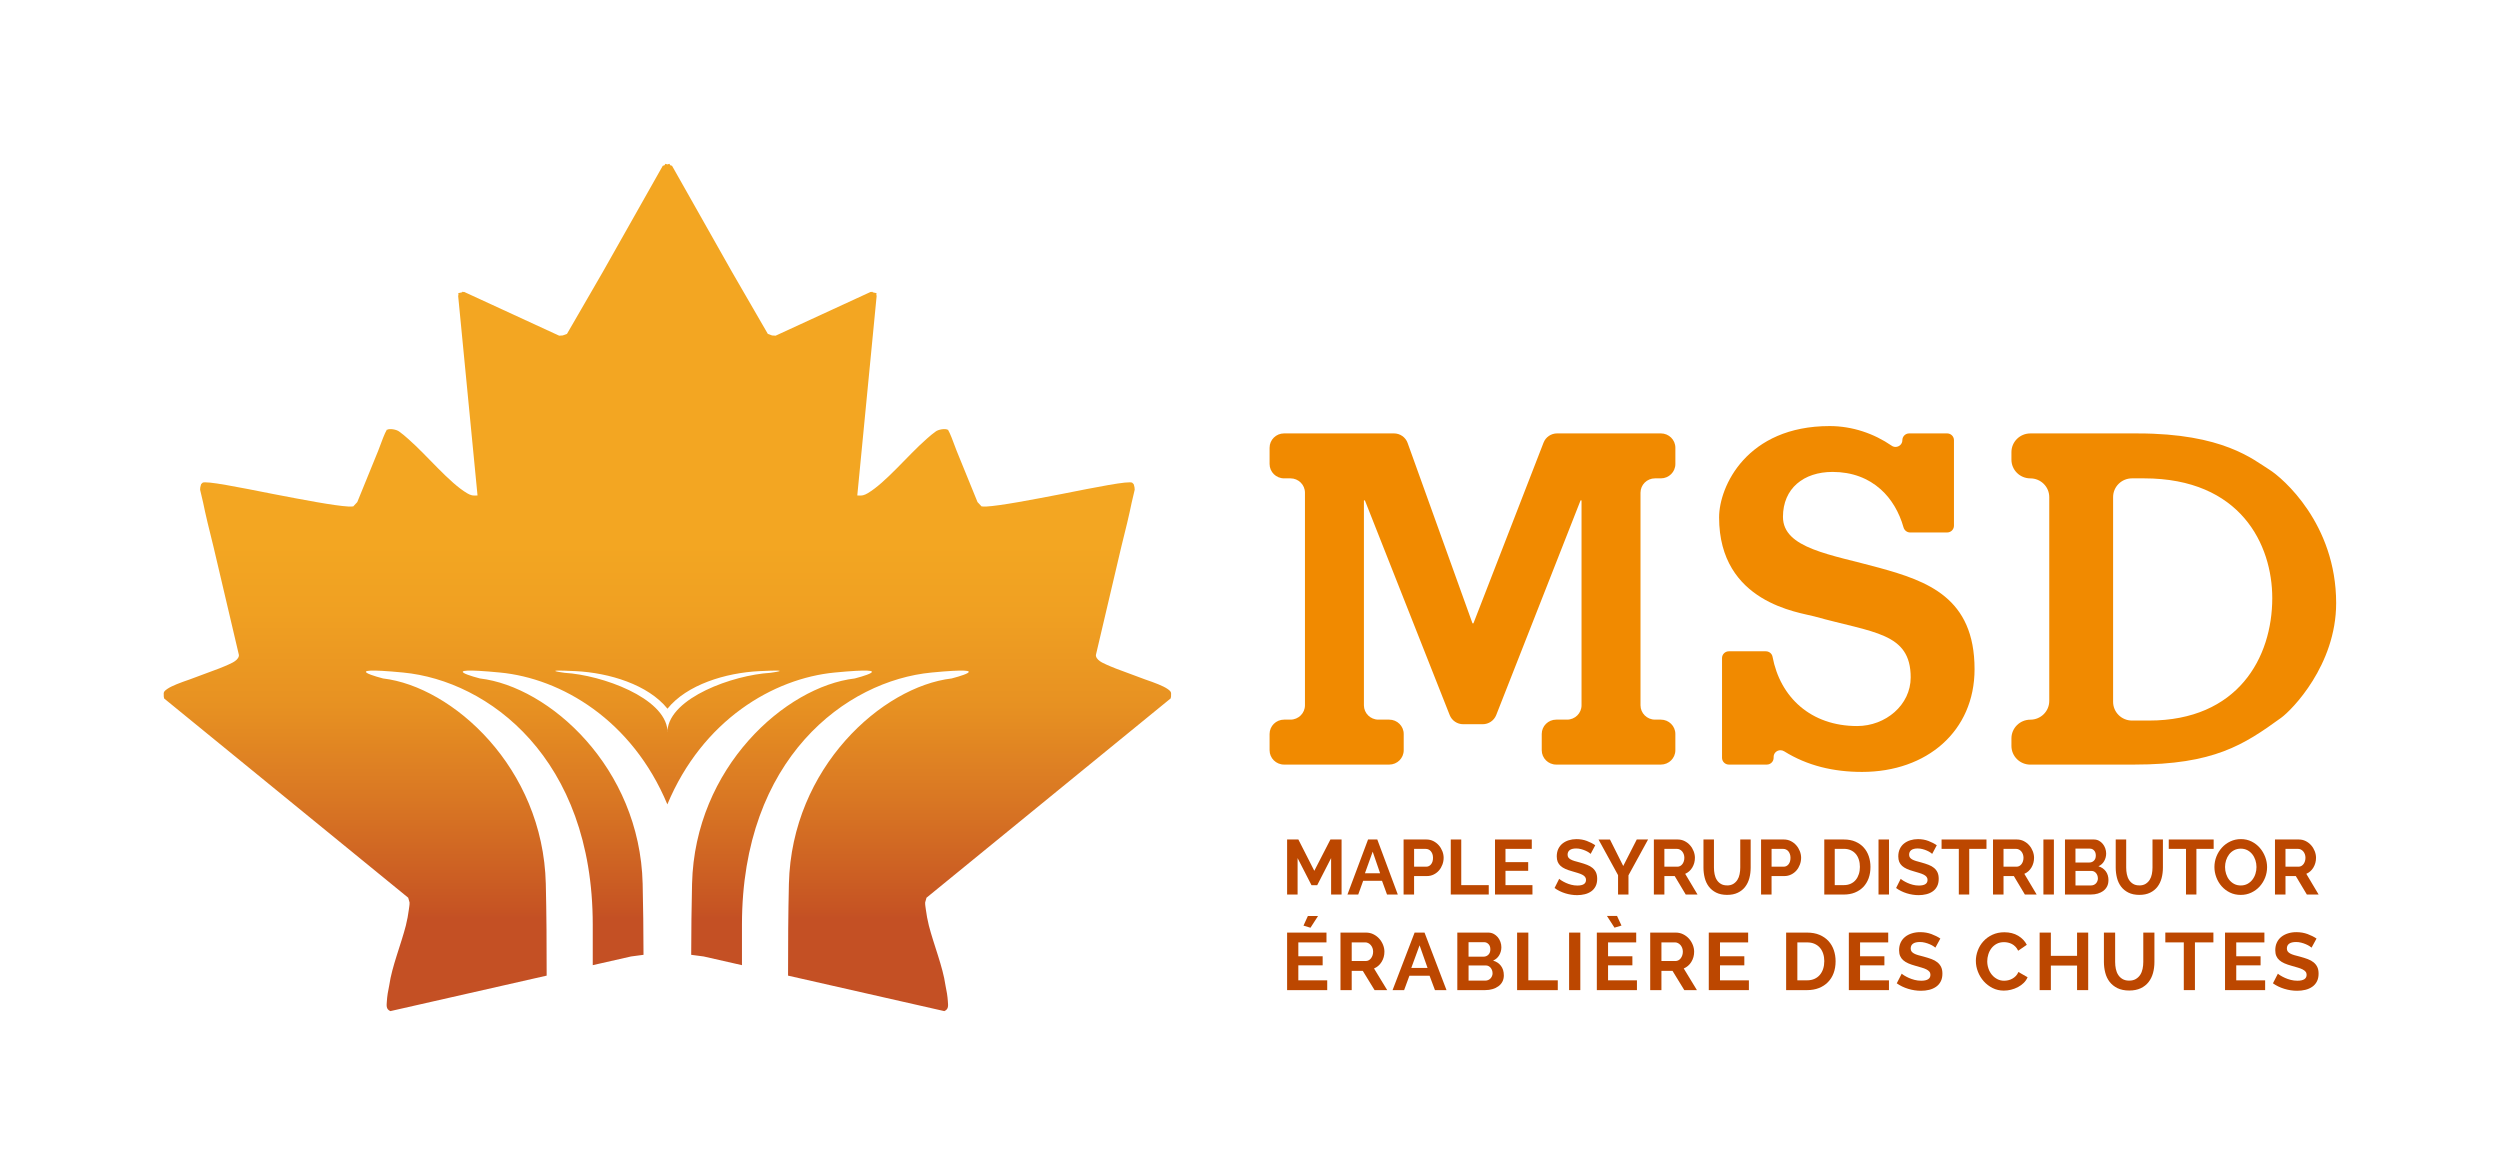 <?xml version="1.0" encoding="UTF-8"?>
<svg id="Calque_1" data-name="Calque 1" xmlns="http://www.w3.org/2000/svg" xmlns:xlink="http://www.w3.org/1999/xlink" viewBox="0 0 1080 507.58">
  <defs>
    <style>
      .cls-1 {
        fill: #bc4700;
      }

      .cls-2 {
        fill: #f18a00;
      }

      .cls-3 {
        fill: url(#linear-gradient);
      }
    </style>
    <linearGradient id="linear-gradient" x1="288.35" y1="70.78" x2="288.35" y2="436.8" gradientUnits="userSpaceOnUse">
      <stop offset=".45" stop-color="#f3a622"/>
      <stop offset=".53" stop-color="#f0a022"/>
      <stop offset=".64" stop-color="#e79122"/>
      <stop offset=".75" stop-color="#d97723"/>
      <stop offset=".88" stop-color="#c65423"/>
      <stop offset=".89" stop-color="#c45024"/>
    </linearGradient>
  </defs>
  <path class="cls-3" d="M505.72,301.75c.17-.56.23-1.13.18-1.7.14-1.22-.46-1.69-1.59-2.47-1.87-1.29-5.52-2.66-9.64-4.07-6.12-2.36-12.9-4.69-15.04-5.68-2.07-.96-5.5-2.04-6.15-4.29-.02-.11-.05-.21-.05-.33,0-.1.02-.24.02-.36l10.92-46.49c1.87-7.43,3.52-14.27,4.52-19.26l1.3-5.53c-.01-.65-.08-1.38-.32-2.01-.03-.21-.08-.38-.15-.48-.03-.05-.13-.09-.2-.13-.11-.14-.21-.29-.36-.4-1.34-.97-15.63,1.91-30.58,4.87-12.85,2.47-26.2,5.05-32.6,5.41-.81.02-1.47,0-1.96-.08l-1.73-1.85-9.05-22.22c-1.56-4.26-2.91-7.73-3.55-8.72l-.13-.32-.14.02c-1.12-.67-4.17-.12-5.3.82-1.17.82-2.46,1.9-3.83,3.13-8.3,7.29-17.65,18.86-25.47,23.48-.7.42-1.31.68-1.93.84-.2.04-.4.09-.6.11,0,0-.02,0-.02,0-.56.06-1.14.04-1.75,0-.06,0-.11,0-.17-.01l8.38-86.36-.16-.13.09-.91-1.56-.33-.36-.3-.33.16-.28-.06-41.05,18.91-1.55-.1-1.82-.67-15.49-26.78-25.9-45.85-.76-.22-.36-.63-.88.26-.88-.26-.36.63-.76.22-25.9,45.85-15.49,26.78-1.82.67-1.55.1-41.05-18.91-.28.06-.33-.16-.36.3-1.56.33.09.91-.16.13,8.38,86.36c-.06,0-.11,0-.17.01-.6.04-1.18.06-1.75,0,0,0-.02,0-.02,0-.2-.02-.4-.07-.6-.11-.62-.16-1.23-.42-1.93-.84-7.81-4.62-17.16-16.19-25.47-23.48-1.37-1.23-2.66-2.31-3.83-3.13-1.12-.94-4.18-1.49-5.3-.82l-.14-.02-.13.32c-.65.99-1.99,4.46-3.55,8.72l-9.05,22.22-1.73,1.85c-.49.08-1.16.1-1.96.08-6.41-.36-19.75-2.94-32.6-5.41-14.96-2.96-29.25-5.84-30.58-4.87-.15.11-.25.26-.36.4-.07.04-.16.08-.2.13-.07.1-.12.26-.15.48-.24.63-.31,1.36-.32,2.01l1.3,5.53c1,5,2.66,11.83,4.52,19.26l10.92,46.49c0,.11.02.26.02.36,0,.12-.03.22-.05.33-.65,2.24-4.07,3.33-6.15,4.29-2.14.99-8.92,3.32-15.04,5.68-4.12,1.41-7.76,2.78-9.64,4.07-1.13.78-1.73,1.25-1.59,2.47-.04.57.02,1.14.18,1.7l105.43,86.06.58,2.03c.05,1.02-.18,2.04-.3,3.1-.26,2.17-.72,4.48-1.29,6.87-2.17,8.44-6.05,17.85-7.16,25.73-.54,2.49-.93,4.87-1.06,7.07-.11,1.73-.42,3.35,1.53,4.19l67.51-15.33c.02-13.05-.07-27-.37-39.68-1.21-50.31-40.45-85.19-70.31-88.7,0,0-21.45-5.45,8.66-2.56,36.9,3.53,81.93,37.05,81.93,108.91v17.51l16.55-3.76c1.78-.21,3.58-.46,5.38-.71-.03-10.32-.13-20.89-.37-30.69-1.21-50.31-40.45-85.19-70.31-88.7,0,0-21.45-5.45,8.66-2.56,26.47,2.53,57.11,20.49,72.32,56.96,15.21-36.46,45.85-54.42,72.32-56.96,30.11-2.88,8.66,2.56,8.66,2.56-29.86,3.51-69.11,38.38-70.31,88.7-.24,9.8-.34,20.37-.37,30.69,1.8.25,3.6.5,5.38.71l16.55,3.76v-17.51c0-71.86,45.02-105.38,81.93-108.91,30.11-2.88,8.66,2.56,8.66,2.56-29.86,3.51-69.11,38.38-70.31,88.7-.3,12.68-.39,26.62-.37,39.68l67.51,15.33c1.95-.84,1.64-2.46,1.53-4.19-.14-2.2-.52-4.58-1.06-7.07-1.11-7.88-4.99-17.29-7.16-25.73-.57-2.39-1.03-4.7-1.29-6.87-.13-1.05-.35-2.08-.3-3.1l.58-2.03,105.43-86.06ZM332.76,290.66c-16.2.99-43.18,10.72-44.41,24.81.01.16.04.31.05.46h-.1c0-.16.04-.31.05-.46-1.23-14.08-28.21-23.82-44.41-24.81,0,0-11.76-1.55,4.75-.73,14.51.72,31.31,5.84,39.66,16.23,8.34-10.39,25.14-15.51,39.66-16.23,16.51-.82,4.75.73,4.75.73Z"/>
  <g>
    <g>
      <path class="cls-2" d="M717.5,310.88h-2.54c-3.46,0-6.26-2.77-6.26-6.2v-91.83c0-3.42,2.8-6.2,6.26-6.2h2.54c3.46,0,6.26-2.77,6.26-6.2v-7.02c0-3.42-2.8-6.2-6.26-6.2h-44.83c-2.59,0-4.92,1.58-5.85,3.98l-30.29,78.06h-.42l-28.02-77.92c-.89-2.47-3.25-4.12-5.9-4.12h-47.47c-3.46,0-6.26,2.77-6.26,6.2v7.02c0,3.42,2.8,6.2,6.26,6.2h2.76c3.46,0,6.26,2.77,6.26,6.2v91.83c0,3.42-2.8,6.2-6.26,6.2h-2.76c-3.46,0-6.26,2.77-6.26,6.2v7.02c0,3.42,2.8,6.2,6.26,6.2h45.42c3.46,0,6.26-2.77,6.26-6.2v-7.02c0-3.42-2.8-6.2-6.26-6.2h-4.67c-3.46,0-6.26-2.77-6.26-6.2v-88.52h.42l36.64,92.76c.94,2.38,3.25,3.94,5.83,3.94h8.42c2.58,0,4.9-1.57,5.84-3.95l36.44-92.75h.42v88.52c0,3.42-2.8,6.2-6.26,6.2h-4.67c-3.46,0-6.26,2.77-6.26,6.2v7.02c0,3.42,2.8,6.2,6.26,6.2h45.2c3.46,0,6.26-2.77,6.26-6.2v-7.02c0-3.42-2.8-6.2-6.26-6.2Z"/>
      <path class="cls-2" d="M804.41,333.47c28.02,0,48.6-17.63,48.6-44.39,0-30.91-20.37-38.05-41.17-43.79-20.8-5.75-41.6-8.32-41.6-22,0-12.29,8.92-19.42,21.44-19.42,8.49,0,15.49,2.77,20.8,7.53,4.59,4.1,7.97,9.82,9.84,16.42.36,1.29,1.51,2.21,2.86,2.21h15.98c1.63,0,2.95-1.31,2.95-2.92v-36.96c0-1.61-1.32-2.92-2.95-2.92h-16.39c-1.63,0-2.95,1.31-2.95,2.92,0,1.72-1.42,2.92-2.95,2.92-.57,0-1.15-.16-1.67-.53-7.63-5.25-16.99-8.48-26.79-8.48-35.87,0-47.76,26.16-47.76,39.43,0,37.05,34.81,41.02,41.17,42.8,25.47,7.13,41.6,6.93,41.6,26.36,0,11.89-10.82,21-23.14,21-19.93,0-33.24-12.37-36.55-29.97-.26-1.36-1.5-2.32-2.9-2.32h-15.96c-1.63,0-2.95,1.31-2.95,2.92v43.1c0,1.61,1.32,2.92,2.95,2.92h16.39c1.63,0,2.95-1.31,2.95-2.92v-.38c0-1.72,1.41-2.9,2.95-2.9.54,0,1.1.15,1.62.47,9.98,6.23,21.33,8.9,33.63,8.9Z"/>
      <path class="cls-2" d="M877.1,330.3h44.89c34.38,0,47.33-8.52,63.46-20.21,4.67-3.37,23.77-22.79,23.77-49.54,0-34.28-23.14-54.1-28.86-57.66-7.01-4.36-19.95-15.65-56.88-15.65h-46.37c-4.51,0-8.17,3.62-8.17,8.09v3.24c0,4.47,3.66,8.09,8.17,8.09s8.17,3.62,8.17,8.09v88.06c0,4.47-3.66,8.09-8.17,8.09s-8.17,3.62-8.17,8.09v3.24c0,4.47,3.66,8.09,8.17,8.09ZM912.86,214.74c0-4.47,3.66-8.09,8.17-8.09h5.2c41.81,0,55.39,28.73,55.39,51.72,0,25.76-14.86,52.91-53.27,52.91h-7.32c-4.51,0-8.17-3.62-8.17-8.09v-88.45Z"/>
    </g>
    <g>
      <path class="cls-1" d="M573.36,423.49v4.24h-17.33v-24.85h17.01v4.24h-12.16v5.99h10.51v3.92h-10.51v6.48h12.48ZM566.13,400.78l-3.02-.91,1.9-4.17h4.39l-3.27,5.08Z"/>
      <path class="cls-1" d="M579.09,427.73v-24.85h11.04c1.15,0,2.21.24,3.18.72.97.48,1.81,1.11,2.51,1.89.7.78,1.25,1.67,1.65,2.66s.6,1.99.6,2.99c0,1.61-.4,3.08-1.21,4.39-.81,1.32-1.9,2.27-3.28,2.85l5.69,9.35h-5.45l-5.1-8.33h-4.78v8.33h-4.85ZM583.94,415.16h6.08c.44,0,.86-.11,1.25-.31.39-.21.72-.5,1-.86.28-.36.5-.79.67-1.28.16-.49.25-1.02.25-1.57s-.09-1.12-.28-1.61c-.19-.49-.44-.92-.76-1.28-.32-.36-.68-.64-1.09-.84-.41-.2-.83-.3-1.25-.3h-5.87v8.05Z"/>
      <path class="cls-1" d="M611.11,402.88h4.29l9.49,24.85h-4.99l-2.32-6.2h-8.72l-2.28,6.2h-4.99l9.52-24.85ZM616.7,418.14l-3.44-9.77-3.58,9.77h7.03Z"/>
      <path class="cls-1" d="M649.66,421.32c0,1.05-.21,1.97-.63,2.77-.42.79-1,1.46-1.74,1.99-.74.54-1.59.95-2.57,1.23-.97.28-2.01.42-3.11.42h-12.05v-24.85h13.35c.87,0,1.65.19,2.35.56.7.37,1.3.86,1.79,1.45.49.59.87,1.27,1.14,2.03.27.76.4,1.52.4,2.29,0,1.21-.31,2.35-.91,3.41-.61,1.06-1.5,1.85-2.67,2.36,1.43.42,2.56,1.17,3.39,2.26.83,1.09,1.25,2.45,1.25,4.08ZM634.41,407.01v6.27h6.47c.82,0,1.52-.28,2.09-.84.57-.56.86-1.33.86-2.31s-.26-1.72-.79-2.27c-.53-.56-1.18-.84-1.95-.84h-6.68ZM644.78,420.41c0-.44-.08-.87-.23-1.28-.15-.41-.36-.76-.61-1.07-.26-.3-.56-.54-.91-.72-.35-.18-.74-.26-1.16-.26h-7.45v6.55h7.2c.44,0,.86-.08,1.25-.24.39-.16.72-.39,1-.68.28-.29.5-.64.67-1.03s.25-.82.25-1.26Z"/>
      <path class="cls-1" d="M655.39,427.73v-24.85h4.85v20.62h12.72v4.24h-17.57Z"/>
      <path class="cls-1" d="M677.85,427.73v-24.85h4.85v24.85h-4.85Z"/>
      <path class="cls-1" d="M707.16,423.49v4.24h-17.33v-24.85h17.01v4.24h-12.16v5.99h10.51v3.92h-10.51v6.48h12.48ZM694.19,395.67h4.36l1.93,4.17-3.02.91-3.27-5.07Z"/>
      <path class="cls-1" d="M712.89,427.73v-24.85h11.04c1.15,0,2.21.24,3.18.72.97.48,1.81,1.11,2.51,1.89.7.78,1.25,1.67,1.65,2.66s.6,1.99.6,2.99c0,1.61-.4,3.08-1.21,4.39-.81,1.32-1.9,2.27-3.28,2.85l5.69,9.35h-5.45l-5.1-8.33h-4.78v8.33h-4.85ZM717.74,415.16h6.08c.44,0,.86-.11,1.25-.31.39-.21.72-.5,1-.86.28-.36.5-.79.67-1.28.16-.49.25-1.02.25-1.57s-.09-1.12-.28-1.61c-.19-.49-.44-.92-.76-1.28-.32-.36-.68-.64-1.09-.84-.41-.2-.83-.3-1.25-.3h-5.87v8.05Z"/>
      <path class="cls-1" d="M755.52,423.49v4.24h-17.33v-24.85h17.01v4.24h-12.16v5.99h10.51v3.92h-10.51v6.48h12.48Z"/>
      <path class="cls-1" d="M771.61,427.73v-24.85h9.07c2.04,0,3.82.33,5.36.98,1.53.65,2.82,1.54,3.85,2.66,1.03,1.12,1.8,2.43,2.32,3.94.51,1.51.77,3.11.77,4.81,0,1.89-.29,3.6-.86,5.13-.57,1.53-1.4,2.83-2.48,3.92-1.08,1.09-2.37,1.93-3.88,2.52-1.51.59-3.2.89-5.08.89h-9.07ZM788.1,415.27c0-1.19-.16-2.29-.49-3.29-.33-1-.81-1.87-1.44-2.59s-1.41-1.28-2.34-1.68c-.93-.4-1.97-.59-3.15-.59h-4.22v16.38h4.22c1.2,0,2.26-.21,3.18-.63.93-.42,1.7-1,2.32-1.73.62-.73,1.1-1.61,1.42-2.61.33-1,.49-2.09.49-3.26Z"/>
      <path class="cls-1" d="M816.03,423.49v4.24h-17.33v-24.85h17.01v4.24h-12.16v5.99h10.51v3.92h-10.51v6.48h12.48Z"/>
      <path class="cls-1" d="M836.1,409.39c-.16-.16-.46-.38-.9-.66-.43-.28-.96-.55-1.58-.82-.62-.27-1.3-.5-2.02-.68-.73-.19-1.46-.28-2.21-.28-1.34,0-2.33.25-2.99.73-.66.49-.98,1.18-.98,2.07,0,.51.12.94.37,1.28.25.34.6.64,1.07.89.47.26,1.06.49,1.77.7.71.21,1.54.43,2.48.66,1.22.33,2.32.68,3.32,1.05,1,.37,1.84.84,2.53,1.4.69.56,1.22,1.23,1.6,2.01.38.78.56,1.75.56,2.89,0,1.33-.25,2.47-.76,3.41-.5.95-1.18,1.71-2.04,2.29s-1.84,1.01-2.95,1.28c-1.11.27-2.28.4-3.5.4-1.87,0-3.72-.28-5.55-.84-1.83-.56-3.47-1.35-4.92-2.38l2.14-4.17c.21.21.59.48,1.14.82.55.34,1.2.68,1.95,1.02.75.34,1.58.62,2.5.86.91.23,1.85.35,2.81.35,2.67,0,4.01-.85,4.01-2.56,0-.54-.15-.99-.46-1.36-.3-.37-.74-.7-1.3-.98-.56-.28-1.24-.54-2.04-.77-.8-.23-1.69-.49-2.67-.77-1.2-.33-2.23-.68-3.11-1.07-.88-.39-1.61-.84-2.2-1.37-.59-.52-1.03-1.13-1.32-1.82-.29-.69-.44-1.51-.44-2.47,0-1.26.23-2.38.7-3.36.47-.98,1.12-1.8,1.95-2.45.83-.66,1.8-1.15,2.9-1.49,1.1-.34,2.28-.51,3.55-.51,1.76,0,3.37.28,4.85.82,1.48.55,2.76,1.19,3.87,1.94l-2.14,3.92Z"/>
      <path class="cls-1" d="M853.57,415.13c0-1.52.27-3.01.83-4.5.55-1.48,1.35-2.81,2.41-3.97,1.05-1.17,2.34-2.11,3.87-2.83,1.52-.72,3.26-1.09,5.2-1.09,2.3,0,4.28.5,5.96,1.5,1.67,1.01,2.92,2.31,3.74,3.92l-3.73,2.56c-.33-.7-.73-1.29-1.2-1.77-.47-.48-.97-.86-1.51-1.14-.54-.28-1.1-.48-1.69-.61s-1.16-.19-1.72-.19c-1.22,0-2.28.25-3.18.73-.9.49-1.65,1.13-2.25,1.91-.6.78-1.05,1.67-1.35,2.66-.31.99-.46,1.98-.46,2.96,0,1.1.18,2.15.53,3.17.35,1.02.85,1.91,1.49,2.68.64.77,1.42,1.39,2.32,1.86s1.89.7,2.97.7c.56,0,1.15-.07,1.76-.21.61-.14,1.19-.36,1.74-.67.55-.3,1.06-.69,1.53-1.17.47-.48.84-1.05,1.12-1.73l3.97,2.27c-.4.93-.97,1.76-1.7,2.47-.74.71-1.57,1.31-2.5,1.8-.93.49-1.92.86-2.97,1.12-1.05.26-2.08.38-3.09.38-1.78,0-3.41-.37-4.88-1.12-1.48-.75-2.75-1.72-3.81-2.92-1.07-1.2-1.9-2.57-2.5-4.1-.6-1.53-.9-3.08-.9-4.67Z"/>
      <path class="cls-1" d="M902.1,402.88v24.85h-4.81v-10.61h-11.32v10.61h-4.85v-24.85h4.85v10.04h11.32v-10.04h4.81Z"/>
      <path class="cls-1" d="M919.78,423.63c1.15,0,2.11-.23,2.9-.7.78-.47,1.42-1.07,1.9-1.82.48-.74.82-1.6,1.02-2.57.2-.97.3-1.97.3-2.99v-12.67h4.81v12.67c0,1.7-.2,3.3-.61,4.8-.41,1.49-1.06,2.8-1.93,3.92-.88,1.12-2.01,2.01-3.39,2.66-1.38.65-3.03.98-4.96.98s-3.68-.34-5.08-1.03c-1.39-.69-2.52-1.6-3.39-2.73-.87-1.13-1.49-2.44-1.88-3.94-.39-1.49-.58-3.05-.58-4.66v-12.67h4.85v12.67c0,1.05.1,2.06.3,3.03.2.97.54,1.83,1.02,2.57.48.75,1.11,1.35,1.88,1.8.77.45,1.72.68,2.85.68Z"/>
      <path class="cls-1" d="M956.19,407.11h-7.98v20.62h-4.81v-20.62h-7.98v-4.24h20.77v4.24Z"/>
      <path class="cls-1" d="M978.54,423.49v4.24h-17.33v-24.85h17.01v4.24h-12.16v5.99h10.51v3.92h-10.51v6.48h12.48Z"/>
      <path class="cls-1" d="M998.61,409.39c-.16-.16-.46-.38-.9-.66-.43-.28-.96-.55-1.58-.82-.62-.27-1.3-.5-2.02-.68-.73-.19-1.46-.28-2.21-.28-1.34,0-2.33.25-2.99.73-.66.49-.98,1.18-.98,2.07,0,.51.12.94.37,1.28.25.34.6.64,1.07.89.47.26,1.06.49,1.77.7s1.54.43,2.48.66c1.22.33,2.32.68,3.32,1.05,1,.37,1.84.84,2.53,1.4.69.56,1.22,1.23,1.6,2.01.38.78.56,1.75.56,2.89,0,1.33-.25,2.47-.76,3.41-.5.95-1.18,1.71-2.04,2.29-.86.58-1.84,1.01-2.95,1.28-1.11.27-2.28.4-3.5.4-1.87,0-3.72-.28-5.55-.84-1.83-.56-3.47-1.35-4.92-2.38l2.14-4.17c.21.21.59.48,1.14.82.55.34,1.2.68,1.95,1.02.75.34,1.58.62,2.5.86.91.23,1.85.35,2.81.35,2.67,0,4.01-.85,4.01-2.56,0-.54-.15-.99-.46-1.36-.3-.37-.74-.7-1.3-.98-.56-.28-1.24-.54-2.04-.77-.8-.23-1.69-.49-2.67-.77-1.2-.33-2.23-.68-3.11-1.07-.88-.39-1.61-.84-2.2-1.37-.59-.52-1.03-1.13-1.32-1.82-.29-.69-.44-1.51-.44-2.47,0-1.26.23-2.38.7-3.36.47-.98,1.12-1.8,1.95-2.45.83-.66,1.8-1.15,2.9-1.49,1.1-.34,2.28-.51,3.55-.51,1.76,0,3.37.28,4.85.82,1.48.55,2.76,1.19,3.87,1.94l-2.14,3.92Z"/>
    </g>
    <g>
      <path class="cls-1" d="M575.04,386.43v-15.74l-6.01,11.72h-2.46l-6.01-11.72v15.74h-4.53v-23.77h4.86l6.89,13.53,6.96-13.53h4.82v23.77h-4.53Z"/>
      <path class="cls-1" d="M590.99,362.66h4l8.86,23.77h-4.66l-2.16-5.93h-8.14l-2.13,5.93h-4.66l8.9-23.77ZM596.21,377.26l-3.21-9.34-3.35,9.34h6.56Z"/>
      <path class="cls-1" d="M606.35,386.43v-23.77h9.88c1.07,0,2.06.23,2.97.69.91.46,1.69,1.06,2.35,1.81.66.75,1.17,1.6,1.54,2.54s.56,1.9.56,2.86-.17,1.98-.53,2.93c-.35.95-.84,1.79-1.47,2.53-.64.74-1.4,1.33-2.3,1.77-.9.45-1.88.67-2.96.67h-5.51v7.97h-4.53ZM610.88,374.41h5.25c.83,0,1.53-.35,2.09-1.04.56-.69.84-1.63.84-2.81,0-.6-.09-1.14-.26-1.62s-.41-.89-.69-1.22c-.29-.33-.62-.59-1-.75-.38-.17-.77-.25-1.17-.25h-5.05v7.7Z"/>
      <path class="cls-1" d="M626.73,386.43v-23.77h4.53v19.72h11.88v4.05h-16.41Z"/>
      <path class="cls-1" d="M662.02,382.38v4.05h-16.18v-23.77h15.89v4.05h-11.36v5.73h9.81v3.75h-9.81v6.19h11.65Z"/>
      <path class="cls-1" d="M687.19,368.89c-.15-.16-.43-.37-.84-.64-.41-.27-.9-.53-1.48-.79-.58-.26-1.21-.47-1.89-.65-.68-.18-1.37-.27-2.07-.27-1.25,0-2.18.24-2.79.7-.61.47-.92,1.13-.92,1.98,0,.49.12.9.34,1.22.23.32.56.61,1,.85.44.24.99.47,1.66.67.67.2,1.44.41,2.31.64,1.14.31,2.17.65,3.1,1.01.93.36,1.72.8,2.36,1.34s1.14,1.18,1.49,1.93c.35.75.52,1.67.52,2.76,0,1.27-.23,2.36-.7,3.26-.47.9-1.1,1.64-1.91,2.19-.8.56-1.72.97-2.76,1.22-1.04.26-2.13.39-3.26.39-1.75,0-3.48-.27-5.19-.8-1.71-.54-3.24-1.29-4.59-2.28l2-3.98c.2.2.55.46,1.07.79s1.12.65,1.82.97,1.48.6,2.33.82c.85.22,1.73.33,2.63.33,2.49,0,3.74-.81,3.74-2.44,0-.51-.14-.95-.43-1.31-.28-.36-.69-.67-1.21-.94-.53-.27-1.16-.51-1.91-.74-.75-.22-1.57-.47-2.49-.74-1.12-.31-2.09-.65-2.91-1.02-.82-.37-1.5-.8-2.05-1.3-.55-.51-.96-1.09-1.23-1.74-.27-.66-.41-1.44-.41-2.36,0-1.21.22-2.28.65-3.21.44-.94,1.05-1.72,1.82-2.34.78-.62,1.68-1.1,2.71-1.42,1.03-.32,2.13-.49,3.31-.49,1.64,0,3.15.26,4.53.79,1.38.53,2.58,1.14,3.61,1.86l-2,3.75Z"/>
      <path class="cls-1" d="M695.5,362.66l5.74,11.45,5.84-11.45h4.89l-8.47,15.47v8.31h-4.5v-8.37l-8.44-15.4h4.92Z"/>
      <path class="cls-1" d="M714.47,386.43v-23.77h10.31c1.07,0,2.06.23,2.97.69.91.46,1.69,1.06,2.35,1.81.66.75,1.17,1.6,1.54,2.54.37.95.56,1.9.56,2.86,0,1.54-.38,2.94-1.13,4.2-.76,1.26-1.78,2.17-3.07,2.73l5.32,8.94h-5.09l-4.76-7.97h-4.46v7.97h-4.53ZM719,374.41h5.68c.41,0,.8-.1,1.17-.3.36-.2.67-.47.94-.82.26-.35.47-.75.62-1.22.15-.47.23-.97.23-1.51s-.09-1.07-.26-1.54c-.17-.47-.41-.88-.7-1.22s-.64-.61-1.02-.8c-.38-.19-.77-.28-1.17-.28h-5.48v7.7Z"/>
      <path class="cls-1" d="M746.08,382.51c1.07,0,1.97-.22,2.71-.67.73-.45,1.32-1.03,1.77-1.74.45-.71.77-1.53.95-2.46.19-.93.28-1.88.28-2.87v-12.12h4.5v12.12c0,1.63-.19,3.16-.57,4.59-.38,1.43-.99,2.68-1.81,3.75-.82,1.07-1.88,1.92-3.17,2.54-1.29.63-2.83.94-4.63.94s-3.44-.33-4.74-.99c-1.3-.66-2.36-1.53-3.17-2.61-.81-1.08-1.4-2.34-1.76-3.77-.36-1.43-.54-2.91-.54-4.46v-12.12h4.53v12.12c0,1.01.09,1.97.28,2.9.19.93.5,1.75.95,2.46.45.71,1.04,1.29,1.76,1.72.72.44,1.61.65,2.66.65Z"/>
      <path class="cls-1" d="M760.78,386.43v-23.77h9.88c1.07,0,2.06.23,2.97.69.91.46,1.69,1.06,2.35,1.81.66.75,1.17,1.6,1.54,2.54s.56,1.9.56,2.86-.17,1.98-.53,2.93c-.35.95-.84,1.79-1.47,2.53-.64.74-1.4,1.33-2.3,1.77s-1.88.67-2.96.67h-5.51v7.97h-4.53ZM765.31,374.41h5.25c.83,0,1.53-.35,2.09-1.04.56-.69.84-1.63.84-2.81,0-.6-.09-1.14-.26-1.62-.17-.48-.41-.89-.69-1.22-.29-.33-.62-.59-1-.75-.38-.17-.77-.25-1.17-.25h-5.05v7.7Z"/>
      <path class="cls-1" d="M788.09,386.43v-23.77h8.47c1.91,0,3.57.31,5,.94,1.43.63,2.63,1.47,3.59,2.55.96,1.07,1.69,2.33,2.17,3.77s.72,2.97.72,4.61c0,1.81-.27,3.44-.8,4.9-.54,1.46-1.31,2.71-2.31,3.75-1.01,1.04-2.22,1.84-3.63,2.41-1.41.57-2.99.85-4.74.85h-8.47ZM803.48,374.51c0-1.14-.15-2.19-.46-3.15-.31-.96-.75-1.79-1.35-2.48-.59-.69-1.32-1.23-2.18-1.61-.86-.38-1.84-.57-2.94-.57h-3.94v15.67h3.94c1.12,0,2.1-.2,2.97-.6.86-.4,1.59-.95,2.17-1.66.58-.7,1.02-1.54,1.33-2.5.31-.96.46-2,.46-3.11Z"/>
      <path class="cls-1" d="M811.52,386.43v-23.77h4.53v23.77h-4.53Z"/>
      <path class="cls-1" d="M834.73,368.89c-.15-.16-.43-.37-.84-.64-.41-.27-.9-.53-1.48-.79-.58-.26-1.21-.47-1.89-.65-.68-.18-1.37-.27-2.07-.27-1.25,0-2.18.24-2.79.7-.61.47-.92,1.13-.92,1.98,0,.49.12.9.34,1.22.23.32.56.61,1,.85.44.24.99.47,1.66.67.67.2,1.44.41,2.31.64,1.14.31,2.17.65,3.1,1.01.93.36,1.72.8,2.36,1.34s1.14,1.18,1.49,1.93c.35.75.52,1.67.52,2.76,0,1.27-.23,2.36-.7,3.26s-1.1,1.64-1.91,2.19c-.8.56-1.72.97-2.76,1.22-1.04.26-2.13.39-3.26.39-1.75,0-3.48-.27-5.19-.8-1.71-.54-3.24-1.29-4.59-2.28l2-3.98c.2.2.55.46,1.07.79s1.12.65,1.82.97c.7.32,1.48.6,2.33.82.85.22,1.73.33,2.63.33,2.49,0,3.74-.81,3.74-2.44,0-.51-.14-.95-.43-1.31-.28-.36-.69-.67-1.21-.94-.53-.27-1.16-.51-1.91-.74-.75-.22-1.57-.47-2.49-.74-1.12-.31-2.09-.65-2.91-1.02-.82-.37-1.5-.8-2.05-1.3-.55-.51-.96-1.09-1.23-1.74-.27-.66-.41-1.44-.41-2.36,0-1.21.22-2.28.65-3.21.44-.94,1.05-1.72,1.82-2.34.78-.62,1.68-1.1,2.71-1.42,1.03-.32,2.13-.49,3.31-.49,1.64,0,3.15.26,4.53.79,1.38.53,2.58,1.14,3.61,1.86l-2,3.75Z"/>
      <path class="cls-1" d="M858.16,366.71h-7.45v19.72h-4.5v-19.72h-7.45v-4.05h19.4v4.05Z"/>
      <path class="cls-1" d="M860.98,386.43v-23.77h10.31c1.07,0,2.06.23,2.97.69s1.69,1.06,2.35,1.81,1.17,1.6,1.54,2.54c.37.95.56,1.9.56,2.86,0,1.54-.38,2.94-1.13,4.2-.76,1.26-1.78,2.17-3.07,2.73l5.32,8.94h-5.09l-4.76-7.97h-4.46v7.97h-4.53ZM865.51,374.41h5.68c.41,0,.8-.1,1.17-.3.36-.2.67-.47.94-.82.26-.35.47-.75.62-1.22.15-.47.23-.97.23-1.51s-.09-1.07-.26-1.54c-.17-.47-.41-.88-.7-1.22s-.64-.61-1.02-.8c-.38-.19-.77-.28-1.17-.28h-5.48v7.7Z"/>
      <path class="cls-1" d="M882.75,386.43v-23.77h4.53v23.77h-4.53Z"/>
      <path class="cls-1" d="M910.84,380.31c0,1-.2,1.89-.59,2.64-.39.76-.94,1.4-1.62,1.91-.69.51-1.49.9-2.39,1.17-.91.27-1.88.4-2.91.4h-11.26v-23.77h12.47c.81,0,1.54.18,2.2.53.65.36,1.21.82,1.67,1.39.46.57.81,1.22,1.07,1.94.25.73.38,1.46.38,2.19,0,1.16-.28,2.25-.85,3.26-.57,1.02-1.4,1.77-2.49,2.26,1.33.4,2.39,1.12,3.17,2.16.78,1.04,1.17,2.34,1.17,3.9ZM896.6,366.61v5.99h6.04c.76,0,1.42-.27,1.95-.8.54-.54.8-1.27.8-2.21s-.25-1.64-.74-2.18c-.49-.54-1.1-.8-1.82-.8h-6.24ZM906.28,379.43c0-.42-.07-.83-.21-1.22-.14-.39-.33-.73-.57-1.02-.24-.29-.53-.52-.85-.69-.33-.17-.69-.25-1.08-.25h-6.96v6.26h6.73c.41,0,.8-.08,1.17-.23.36-.16.67-.37.94-.65.26-.28.47-.61.62-.99.15-.38.23-.78.23-1.21Z"/>
      <path class="cls-1" d="M924.17,382.51c1.07,0,1.97-.22,2.71-.67.73-.45,1.32-1.03,1.77-1.74s.77-1.53.95-2.46c.19-.93.28-1.88.28-2.87v-12.12h4.5v12.12c0,1.63-.19,3.16-.57,4.59s-.99,2.68-1.81,3.75c-.82,1.07-1.88,1.92-3.17,2.54-1.29.63-2.83.94-4.63.94s-3.44-.33-4.74-.99c-1.3-.66-2.36-1.53-3.17-2.61-.81-1.08-1.4-2.34-1.76-3.77-.36-1.43-.54-2.91-.54-4.46v-12.12h4.53v12.12c0,1.01.09,1.97.28,2.9.19.93.5,1.75.95,2.46s1.04,1.29,1.76,1.72c.72.44,1.61.65,2.66.65Z"/>
      <path class="cls-1" d="M956.3,366.71h-7.45v19.72h-4.5v-19.72h-7.45v-4.05h19.4v4.05Z"/>
      <path class="cls-1" d="M967.99,386.6c-1.71,0-3.26-.34-4.65-1.02-1.39-.68-2.58-1.58-3.58-2.71-1-1.13-1.77-2.42-2.31-3.87-.55-1.45-.82-2.94-.82-4.46s.29-3.1.87-4.55c.58-1.45,1.38-2.73,2.4-3.85,1.02-1.12,2.23-2,3.63-2.66,1.4-.66,2.92-.99,4.56-.99s3.22.35,4.61,1.05c1.39.7,2.58,1.62,3.56,2.76.98,1.14,1.75,2.44,2.3,3.88.55,1.45.82,2.92.82,4.42,0,1.58-.29,3.1-.85,4.54-.57,1.44-1.36,2.71-2.36,3.82-1.01,1.11-2.21,1.99-3.61,2.65-1.4.66-2.92.99-4.56.99ZM961.22,374.55c0,1.03.15,2.02.46,2.98.31.96.75,1.81,1.33,2.54.58.74,1.29,1.33,2.13,1.78.84.45,1.8.67,2.87.67s2.06-.23,2.91-.69c.84-.46,1.55-1.07,2.13-1.82.58-.76,1.02-1.61,1.31-2.56.3-.95.44-1.91.44-2.9s-.16-2.02-.47-2.98c-.32-.96-.77-1.81-1.35-2.54s-1.29-1.32-2.13-1.76c-.84-.43-1.79-.65-2.84-.65s-2.07.23-2.92.69c-.85.46-1.56,1.06-2.13,1.81-.57.75-1,1.6-1.3,2.54-.29.95-.44,1.91-.44,2.9Z"/>
      <path class="cls-1" d="M982.79,386.43v-23.77h10.31c1.07,0,2.06.23,2.97.69.91.46,1.69,1.06,2.35,1.81.66.75,1.17,1.6,1.54,2.54.37.95.56,1.9.56,2.86,0,1.54-.38,2.94-1.13,4.2-.76,1.26-1.78,2.17-3.07,2.73l5.32,8.94h-5.09l-4.76-7.97h-4.46v7.97h-4.53ZM987.32,374.41h5.68c.41,0,.8-.1,1.17-.3.36-.2.67-.47.94-.82.26-.35.47-.75.62-1.22.15-.47.23-.97.23-1.51s-.09-1.07-.26-1.54c-.17-.47-.41-.88-.7-1.22-.3-.35-.64-.61-1.02-.8-.38-.19-.77-.28-1.17-.28h-5.48v7.7Z"/>
    </g>
  </g>
</svg>